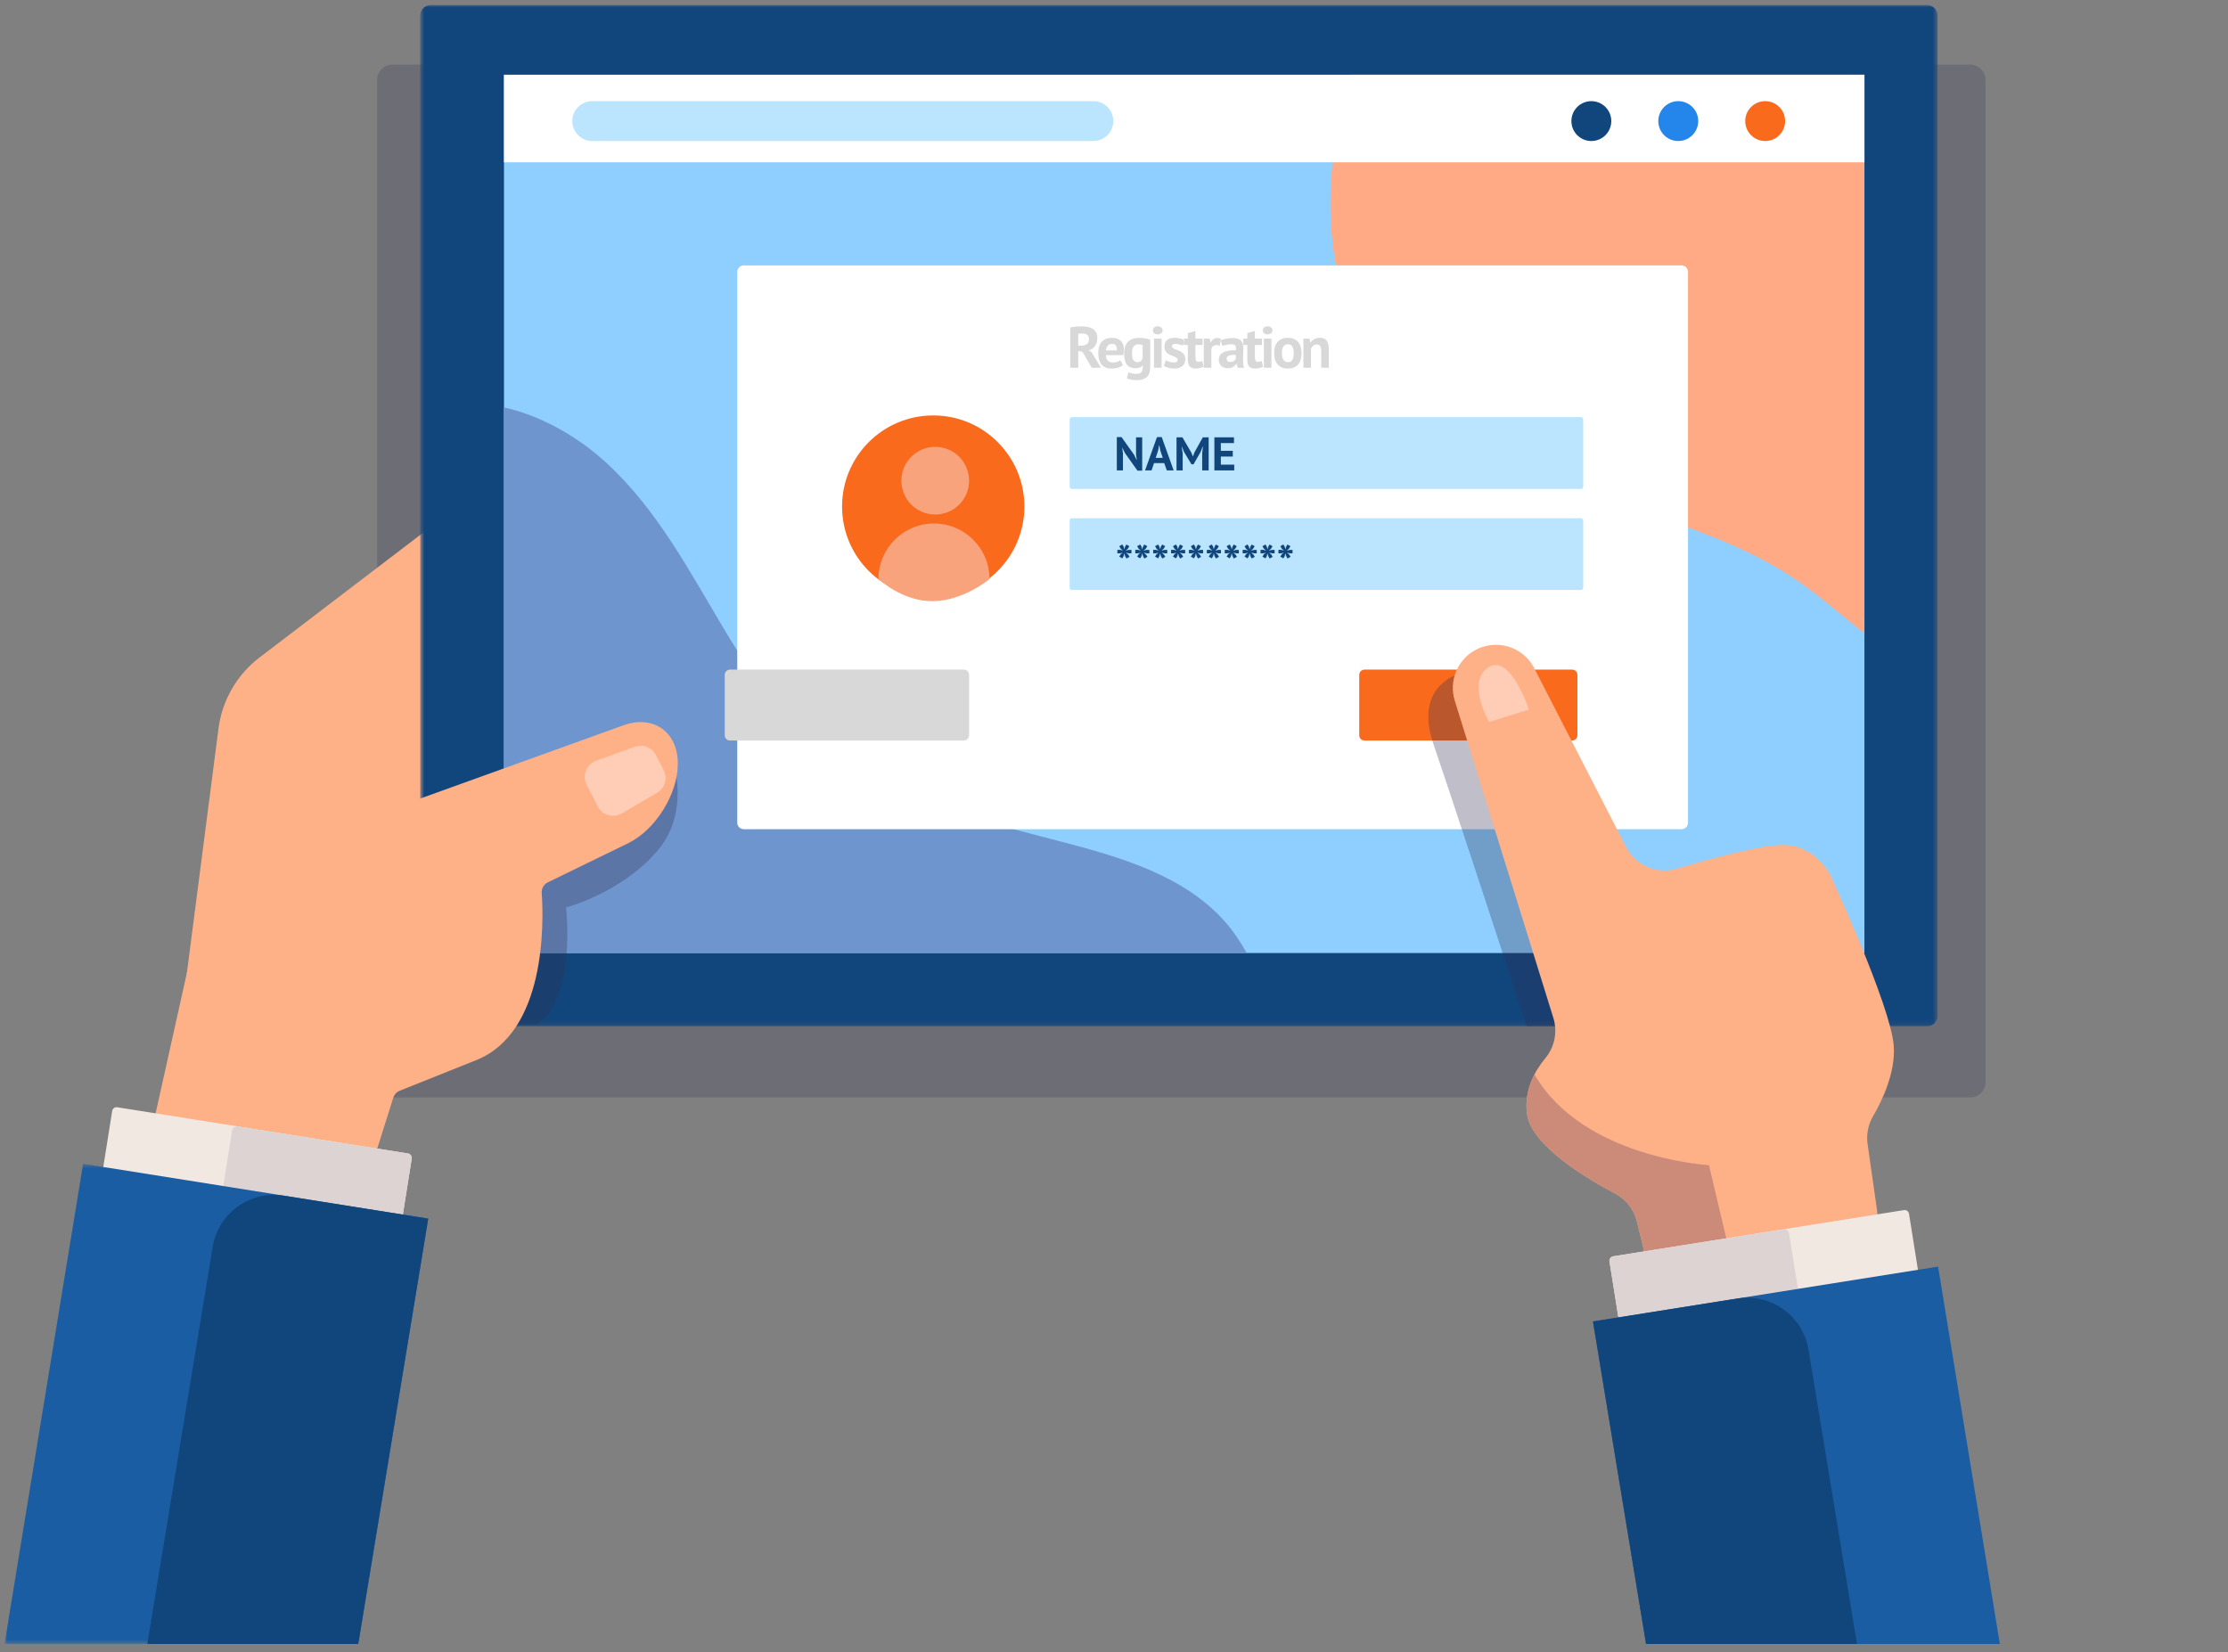 <svg width="449" height="333" viewBox="0 0 449 333" fill="none" xmlns="http://www.w3.org/2000/svg">
<rect x="0" y="0" width="449" height="333" fill="#808080" stroke="none"/>
<path opacity="0.227" fill-rule="evenodd" clip-rule="evenodd" d="M79.048 221.191C77.369 221.191 76.008 219.831 76.008 218.152V16.074C76.008 14.396 77.369 13.035 79.048 13.035H397.081C398.76 13.035 400.121 14.396 400.121 16.074V218.152C400.121 219.831 398.76 221.191 397.081 221.191H79.048Z" fill="#2F2D4F"/>
<path fill-rule="evenodd" clip-rule="evenodd" d="M37.14 200.134L44.035 146.831C44.77 141.151 47.746 136 52.3 132.525L85.935 106.865L104.166 164.756L62.342 211.391L37.14 200.134Z" fill="#FEB187"/>
<path fill-rule="evenodd" clip-rule="evenodd" d="M85.132 124.784L61.532 144.363C60.718 145.032 60.365 146.112 60.627 147.132L69.018 179.803C69.577 181.979 72.39 182.57 73.778 180.802L90.616 159.34C91.342 158.415 91.388 157.128 90.731 156.153L89.101 125.364C88.207 124.039 86.367 123.77 85.132 124.784Z" fill="#FEB187"/>
<mask id="mask0" mask-type="alpha" maskUnits="userSpaceOnUse" x="84" y="1" width="307" height="206">
<path fill-rule="evenodd" clip-rule="evenodd" d="M84.677 1.013H390.475V206.868H84.677V1.013Z" fill="white"/>
</mask>
<g mask="url(#mask0)">
<path fill-rule="evenodd" clip-rule="evenodd" d="M388.34 206.868H86.812C85.633 206.868 84.677 205.913 84.677 204.734V3.148C84.677 1.969 85.633 1.013 86.812 1.013H388.34C389.519 1.013 390.475 1.969 390.475 3.148V204.734C390.475 205.913 389.519 206.868 388.34 206.868Z" fill="#11467D"/>
</g>
<path fill-rule="evenodd" clip-rule="evenodd" d="M101.566 192.094H375.73V15.072H101.566V192.094Z" fill="#8FCFFF"/>
<path fill-rule="evenodd" clip-rule="evenodd" d="M279.159 75.721C288.909 88.002 304.117 94.504 319.013 99.409C333.909 104.315 349.474 108.259 362.387 117.159C367.045 120.37 371.288 124.179 375.73 127.682V15.072H272.102C266.05 35.646 265.737 58.816 279.159 75.721Z" fill="#FFAA85"/>
<path fill-rule="evenodd" clip-rule="evenodd" d="M101.566 32.714H375.73V15.072H101.566V32.714Z" fill="white"/>
<path fill-rule="evenodd" clip-rule="evenodd" d="M324.718 24.406C324.718 26.626 322.918 28.426 320.697 28.426C318.476 28.426 316.675 26.626 316.675 24.406C316.675 22.186 318.476 20.386 320.697 20.386C322.918 20.386 324.718 22.186 324.718 24.406Z" fill="#11467D"/>
<path fill-rule="evenodd" clip-rule="evenodd" d="M342.235 24.406C342.235 26.626 340.434 28.426 338.213 28.426C335.992 28.426 334.191 26.626 334.191 24.406C334.191 22.186 335.992 20.386 338.213 20.386C340.434 20.386 342.235 22.186 342.235 24.406Z" fill="#2485EA"/>
<path fill-rule="evenodd" clip-rule="evenodd" d="M359.751 24.406C359.751 26.626 357.95 28.426 355.729 28.426C353.508 28.426 351.708 26.626 351.708 24.406C351.708 22.186 353.508 20.386 355.729 20.386C357.95 20.386 359.751 22.186 359.751 24.406Z" fill="#F96A1D"/>
<path fill-rule="evenodd" clip-rule="evenodd" d="M220.336 28.426H119.351C117.129 28.426 115.329 26.626 115.329 24.406C115.329 22.185 117.129 20.386 119.351 20.386H220.336C222.557 20.386 224.358 22.185 224.358 24.406C224.358 26.626 222.557 28.426 220.336 28.426Z" fill="#BBE5FF"/>
<path fill-rule="evenodd" clip-rule="evenodd" d="M247.171 186.126C238.846 176.43 225.681 172.723 213.312 169.498C206.535 167.731 199.758 165.964 192.981 164.197C186.54 162.518 180.034 160.813 174.146 157.71C161.807 151.208 153.38 139.252 146.212 127.29C139.044 115.328 132.456 102.672 122.164 93.26C116.694 88.229 109.28 83.825 101.567 82.118V192.094H251.237C250.077 189.979 248.749 187.964 247.171 186.126Z" fill="#6E95CE"/>
<path fill-rule="evenodd" clip-rule="evenodd" d="M338.868 167.131H149.885C149.161 167.131 148.574 166.544 148.574 165.82V54.803C148.574 54.079 149.161 53.492 149.885 53.492H338.868C339.592 53.492 340.179 54.079 340.179 54.803V165.82C340.179 166.544 339.592 167.131 338.868 167.131Z" fill="white"/>
<path fill-rule="evenodd" clip-rule="evenodd" d="M206.441 102.099C206.441 112.242 198.216 120.465 188.07 120.465C177.923 120.465 169.698 112.242 169.698 102.099C169.698 91.956 177.923 83.734 188.07 83.734C198.216 83.734 206.441 91.956 206.441 102.099Z" fill="#F96A1D"/>
<path fill-rule="evenodd" clip-rule="evenodd" d="M195.297 96.889C195.297 100.656 192.242 103.71 188.474 103.71C184.706 103.71 181.651 100.656 181.651 96.889C181.651 93.122 184.706 90.069 188.474 90.069C192.242 90.069 195.297 93.122 195.297 96.889Z" fill="#F9A37D"/>
<path fill-rule="evenodd" clip-rule="evenodd" d="M177.034 116.705C177.034 110.529 182.042 105.523 188.22 105.523C194.398 105.523 199.406 110.529 199.406 116.705C199.406 116.705 194.276 121.067 188.07 121.173C181.864 121.28 177.034 116.705 177.034 116.705Z" fill="#F9A37D"/>
<path fill-rule="evenodd" clip-rule="evenodd" d="M318.608 98.554H216.014C215.767 98.554 215.567 98.355 215.567 98.108V84.528C215.567 84.282 215.767 84.082 216.014 84.082H318.608C318.855 84.082 319.055 84.282 319.055 84.528V98.108C319.055 98.355 318.855 98.554 318.608 98.554Z" fill="#BBE5FF"/>
<path fill-rule="evenodd" clip-rule="evenodd" d="M226.724 91.342L226.2 90.295H226.153L226.305 91.342V94.818H225.067V88.105H226.019L228.544 91.656L229.048 92.675H229.096L228.944 91.656V88.152H230.182V94.865H229.229L226.724 91.342ZM234.617 93.342H232.569L232.064 94.818H230.759L233.16 88.105H234.122L236.522 94.818H235.15L234.617 93.342ZM232.903 92.294H234.331L233.836 90.809L233.636 89.762H233.588L233.388 90.819L232.903 92.294ZM242.272 91.361L242.415 90.038H242.357L241.948 91.104L240.529 93.589H240.11L238.614 91.095L238.195 90.038H238.147L238.338 91.352V94.818H237.1V88.152H238.29L240.071 91.199L240.386 91.961H240.424L240.71 91.18L242.396 88.152H243.577V94.818H242.272V91.361ZM244.727 88.152H248.679V89.314H246.031V90.866H248.441V92.028H246.031V93.656H248.727V94.818H244.727V88.152Z" fill="#11467D"/>
<path fill-rule="evenodd" clip-rule="evenodd" d="M215.69 65.987C215.87 65.956 216.064 65.926 216.272 65.899C216.479 65.871 216.687 65.85 216.894 65.834C217.102 65.819 217.304 65.807 217.499 65.799C217.695 65.791 217.875 65.787 218.04 65.787C218.423 65.787 218.801 65.822 219.173 65.893C219.545 65.963 219.878 66.085 220.172 66.257C220.466 66.429 220.701 66.666 220.877 66.967C221.053 67.269 221.141 67.647 221.141 68.101C221.141 68.774 220.984 69.322 220.671 69.745C220.358 70.168 219.939 70.461 219.414 70.626L219.99 70.99L221.869 74.125H220.013L218.145 70.907L217.3 70.755V74.125H215.69V65.987ZM218.157 67.22C217.992 67.22 217.83 67.224 217.669 67.232C217.509 67.24 217.386 67.255 217.299 67.279V69.663H217.981C218.427 69.663 218.784 69.561 219.05 69.357C219.316 69.154 219.449 68.817 219.449 68.347C219.449 67.995 219.34 67.719 219.12 67.519C218.901 67.32 218.58 67.22 218.157 67.22ZM226.304 73.62C226.069 73.808 225.75 73.967 225.347 74.096C224.944 74.225 224.515 74.29 224.061 74.29C223.113 74.29 222.42 74.014 221.981 73.462C221.543 72.91 221.323 72.152 221.323 71.189C221.323 70.156 221.57 69.381 222.063 68.864C222.557 68.347 223.25 68.089 224.143 68.089C224.44 68.089 224.73 68.128 225.012 68.206C225.294 68.285 225.545 68.414 225.764 68.594C225.983 68.774 226.16 69.017 226.293 69.322C226.426 69.627 226.492 70.007 226.492 70.461C226.492 70.626 226.483 70.802 226.463 70.99C226.443 71.177 226.414 71.373 226.375 71.577H222.851C222.874 72.07 223.001 72.442 223.232 72.692C223.463 72.943 223.837 73.068 224.354 73.068C224.675 73.068 224.963 73.019 225.218 72.921C225.472 72.824 225.666 72.724 225.799 72.622L226.304 73.62ZM224.119 69.31C223.72 69.31 223.424 69.43 223.232 69.668C223.041 69.907 222.925 70.226 222.886 70.626H225.071C225.102 70.203 225.038 69.878 224.877 69.651C224.717 69.424 224.464 69.31 224.119 69.31ZM231.796 74.125C231.796 74.979 231.565 75.607 231.103 76.01C230.641 76.413 229.995 76.615 229.165 76.615C228.601 76.615 228.157 76.576 227.832 76.498C227.507 76.419 227.262 76.337 227.097 76.251L227.415 75.041C227.595 75.112 227.804 75.182 228.043 75.253C228.282 75.323 228.578 75.358 228.93 75.358C229.463 75.358 229.825 75.243 230.017 75.012C230.209 74.781 230.305 74.458 230.305 74.043V73.667H230.258C229.983 74.035 229.498 74.219 228.801 74.219C228.041 74.219 227.475 73.984 227.103 73.514C226.731 73.045 226.545 72.309 226.545 71.307C226.545 70.258 226.796 69.463 227.297 68.923C227.798 68.382 228.527 68.112 229.482 68.112C229.983 68.112 230.432 68.148 230.827 68.218C231.223 68.289 231.546 68.371 231.796 68.465V74.125ZM229.212 72.998C229.51 72.998 229.739 72.931 229.899 72.798C230.06 72.665 230.183 72.465 230.269 72.199V69.557C230.026 69.455 229.725 69.404 229.365 69.404C228.973 69.404 228.668 69.551 228.448 69.845C228.229 70.138 228.119 70.606 228.119 71.248C228.119 71.82 228.213 72.254 228.401 72.552C228.589 72.849 228.86 72.998 229.212 72.998ZM232.566 68.253H234.093V74.125H232.566V68.253ZM232.342 66.597C232.342 66.37 232.426 66.177 232.594 66.016C232.763 65.856 232.996 65.775 233.293 65.775C233.591 65.775 233.832 65.856 234.016 66.016C234.2 66.177 234.292 66.37 234.292 66.597C234.292 66.825 234.2 67.014 234.016 67.167C233.832 67.32 233.591 67.396 233.293 67.396C232.996 67.396 232.763 67.32 232.594 67.167C232.426 67.014 232.342 66.825 232.342 66.597ZM237.34 72.505C237.34 72.348 237.274 72.223 237.141 72.129C237.008 72.035 236.843 71.949 236.647 71.87C236.451 71.792 236.236 71.712 236.001 71.63C235.766 71.547 235.551 71.434 235.355 71.289C235.159 71.144 234.995 70.96 234.862 70.737C234.728 70.514 234.662 70.226 234.662 69.874C234.662 69.295 234.834 68.852 235.179 68.547C235.523 68.242 236.021 68.089 236.671 68.089C237.117 68.089 237.52 68.136 237.881 68.23C238.241 68.324 238.523 68.43 238.727 68.547L238.386 69.651C238.206 69.58 237.979 69.506 237.705 69.428C237.43 69.349 237.152 69.31 236.87 69.31C236.416 69.31 236.189 69.486 236.189 69.839C236.189 69.98 236.256 70.093 236.389 70.179C236.522 70.265 236.686 70.346 236.882 70.42C237.078 70.494 237.293 70.575 237.528 70.661C237.763 70.747 237.979 70.859 238.174 70.996C238.37 71.132 238.535 71.311 238.668 71.53C238.801 71.749 238.868 72.031 238.868 72.375C238.868 72.97 238.678 73.438 238.298 73.779C237.918 74.119 237.348 74.29 236.589 74.29C236.173 74.29 235.784 74.237 235.42 74.131C235.055 74.025 234.76 73.902 234.533 73.761L234.956 72.622C235.136 72.724 235.375 72.824 235.672 72.921C235.97 73.019 236.275 73.068 236.589 73.068C236.816 73.068 236.998 73.025 237.135 72.939C237.272 72.853 237.34 72.708 237.34 72.505ZM238.568 68.253H239.378V67.149L240.905 66.715V68.253H242.339V69.545H240.905V71.8C240.905 72.207 240.946 72.499 241.029 72.675C241.111 72.851 241.266 72.939 241.493 72.939C241.649 72.939 241.784 72.923 241.898 72.892C242.012 72.861 242.139 72.814 242.28 72.751L242.55 73.926C242.339 74.027 242.092 74.114 241.81 74.184C241.528 74.254 241.242 74.29 240.952 74.29C240.412 74.29 240.014 74.151 239.76 73.873C239.505 73.595 239.378 73.139 239.378 72.505V69.545H238.568V68.253ZM245.833 69.686C245.59 69.6 245.371 69.557 245.175 69.557C244.901 69.557 244.672 69.629 244.488 69.774C244.304 69.919 244.181 70.105 244.118 70.332V74.125H242.591V68.253H243.777L243.954 69.028H244C244.134 68.739 244.314 68.516 244.541 68.359C244.768 68.202 245.034 68.124 245.34 68.124C245.543 68.124 245.774 68.167 246.033 68.253L245.833 69.686ZM245.991 68.594C246.304 68.453 246.676 68.341 247.107 68.259C247.538 68.177 247.988 68.136 248.458 68.136C248.865 68.136 249.206 68.185 249.48 68.283C249.754 68.381 249.972 68.519 250.132 68.7C250.293 68.88 250.406 69.095 250.473 69.346C250.539 69.596 250.573 69.878 250.573 70.191C250.573 70.535 250.561 70.882 250.537 71.23C250.514 71.579 250.5 71.921 250.496 72.258C250.492 72.595 250.502 72.921 250.526 73.239C250.549 73.556 250.608 73.855 250.702 74.137H249.457L249.21 73.327H249.151C248.994 73.569 248.777 73.779 248.499 73.955C248.221 74.131 247.863 74.219 247.424 74.219C247.15 74.219 246.903 74.178 246.684 74.096C246.465 74.014 246.277 73.896 246.12 73.743C245.964 73.591 245.842 73.411 245.756 73.203C245.67 72.996 245.627 72.763 245.627 72.505C245.627 72.144 245.707 71.841 245.868 71.594C246.028 71.348 246.259 71.148 246.561 70.996C246.862 70.843 247.223 70.737 247.642 70.678C248.061 70.62 248.529 70.602 249.045 70.626C249.1 70.187 249.069 69.872 248.951 69.68C248.834 69.488 248.572 69.392 248.164 69.392C247.859 69.392 247.536 69.424 247.195 69.486C246.854 69.549 246.574 69.631 246.355 69.733L245.991 68.594ZM247.929 72.963C248.235 72.963 248.478 72.894 248.658 72.757C248.838 72.62 248.971 72.473 249.057 72.317V71.553C248.814 71.53 248.581 71.526 248.358 71.542C248.135 71.557 247.937 71.593 247.765 71.647C247.593 71.702 247.456 71.78 247.354 71.882C247.252 71.984 247.201 72.113 247.201 72.27C247.201 72.489 247.266 72.659 247.395 72.781C247.524 72.902 247.702 72.963 247.929 72.963ZM250.554 68.253H251.365V67.149L252.892 66.715V68.253H254.325V69.545H252.892V71.8C252.892 72.207 252.933 72.499 253.015 72.675C253.098 72.851 253.252 72.939 253.479 72.939C253.636 72.939 253.771 72.923 253.885 72.892C253.998 72.861 254.125 72.814 254.266 72.751L254.537 73.926C254.325 74.027 254.079 74.114 253.797 74.184C253.515 74.254 253.229 74.29 252.939 74.29C252.399 74.29 252.001 74.151 251.747 73.873C251.492 73.595 251.365 73.139 251.365 72.505V69.545H250.554V68.253ZM254.707 68.253H256.234V74.125H254.707V68.253ZM254.483 66.597C254.483 66.37 254.568 66.177 254.736 66.016C254.904 65.856 255.137 65.775 255.435 65.775C255.733 65.775 255.973 65.856 256.157 66.016C256.342 66.177 256.434 66.37 256.434 66.597C256.434 66.825 256.342 67.014 256.157 67.167C255.973 67.32 255.733 67.396 255.435 67.396C255.137 67.396 254.904 67.32 254.736 67.167C254.568 67.014 254.483 66.825 254.483 66.597ZM256.768 71.189C256.768 70.195 257.011 69.43 257.497 68.893C257.982 68.357 258.664 68.089 259.541 68.089C260.011 68.089 260.418 68.163 260.763 68.312C261.107 68.461 261.393 68.67 261.62 68.94C261.847 69.21 262.018 69.537 262.131 69.921C262.245 70.305 262.301 70.727 262.301 71.189C262.301 72.184 262.061 72.949 261.579 73.485C261.097 74.022 260.418 74.29 259.541 74.29C259.071 74.29 258.664 74.215 258.319 74.067C257.974 73.918 257.687 73.708 257.456 73.438C257.225 73.168 257.052 72.841 256.939 72.458C256.825 72.074 256.768 71.651 256.768 71.189ZM258.342 71.189C258.342 71.448 258.366 71.686 258.413 71.906C258.46 72.125 258.53 72.317 258.624 72.481C258.718 72.645 258.842 72.773 258.995 72.863C259.147 72.953 259.329 72.998 259.541 72.998C259.94 72.998 260.238 72.853 260.434 72.563C260.629 72.274 260.727 71.816 260.727 71.189C260.727 70.649 260.637 70.213 260.457 69.88C260.277 69.547 259.972 69.381 259.541 69.381C259.165 69.381 258.871 69.522 258.66 69.803C258.448 70.085 258.342 70.547 258.342 71.189ZM266.265 74.125V70.79C266.265 70.312 266.197 69.968 266.06 69.757C265.923 69.545 265.69 69.439 265.361 69.439C265.071 69.439 264.826 69.524 264.627 69.692C264.427 69.86 264.284 70.07 264.198 70.32V74.125H262.671V68.253H263.881L264.057 69.028H264.104C264.284 68.778 264.523 68.559 264.82 68.371C265.118 68.183 265.502 68.089 265.972 68.089C266.261 68.089 266.52 68.128 266.747 68.206C266.974 68.285 267.166 68.414 267.323 68.594C267.479 68.774 267.597 69.019 267.675 69.328C267.753 69.637 267.793 70.019 267.793 70.473V74.125H266.265Z" fill="#D8D8D8"/>
<path fill-rule="evenodd" clip-rule="evenodd" d="M318.608 118.924H216.014C215.767 118.924 215.567 118.724 215.567 118.477V104.898C215.567 104.651 215.767 104.451 216.014 104.451H318.608C318.855 104.451 319.055 104.651 319.055 104.898V118.477C319.055 118.724 318.855 118.924 318.608 118.924Z" fill="#BBE5FF"/>
<path fill-rule="evenodd" clip-rule="evenodd" d="M226.171 109.741L226.437 110.179L226.58 110.741L226.723 110.217L226.99 109.75L227.599 110.084L227.314 110.579L226.856 110.988L227.475 110.836H228.018V111.531H227.495L226.914 111.379L227.39 111.826L227.628 112.226L227.018 112.578L226.761 112.14L226.571 111.531L226.447 112.083L226.171 112.55L225.561 112.197L225.837 111.731L226.266 111.379L225.742 111.531H225.18V110.826H225.751L226.313 110.988L225.828 110.569L225.561 110.093L226.171 109.741ZM229.777 109.741L230.044 110.179L230.187 110.741L230.33 110.217L230.596 109.75L231.206 110.084L230.92 110.579L230.463 110.988L231.082 110.836H231.625V111.531H231.101L230.52 111.379L230.997 111.826L231.235 112.226L230.625 112.578L230.368 112.14L230.177 111.531L230.054 112.083L229.777 112.55L229.168 112.197L229.444 111.731L229.873 111.379L229.349 111.531H228.787V110.826H229.358L229.92 110.988L229.434 110.569L229.168 110.093L229.777 109.741ZM233.384 109.741L233.651 110.179L233.794 110.741L233.937 110.217L234.203 109.75L234.813 110.084L234.527 110.579L234.07 110.988L234.689 110.836H235.232V111.531H234.708L234.127 111.379L234.603 111.826L234.841 112.226L234.232 112.578L233.975 112.14L233.784 111.531L233.66 112.083L233.384 112.55L232.774 112.197L233.051 111.731L233.479 111.379L232.955 111.531H232.393V110.826H232.965L233.527 110.988L233.041 110.569L232.774 110.093L233.384 109.741ZM236.991 109.741L237.258 110.179L237.4 110.741L237.543 110.217L237.81 109.75L238.42 110.084L238.134 110.579L237.677 110.988L238.296 110.836H238.839V111.531H238.315L237.734 111.379L238.21 111.826L238.448 112.226L237.839 112.578L237.581 112.14L237.391 111.531L237.267 112.083L236.991 112.55L236.381 112.197L236.657 111.731L237.086 111.379L236.562 111.531H236V110.826H236.572L237.134 110.988L236.648 110.569L236.381 110.093L236.991 109.741ZM240.598 109.741L240.864 110.179L241.007 110.741L241.15 110.217L241.417 109.75L242.026 110.084L241.741 110.579L241.283 110.988L241.902 110.836H242.445V111.531H241.922L241.34 111.379L241.817 111.826L242.055 112.226L241.445 112.578L241.188 112.14L240.998 111.531L240.874 112.083L240.598 112.55L239.988 112.197L240.264 111.731L240.693 111.379L240.169 111.531H239.607V110.826H240.178L240.74 110.988L240.255 110.569L239.988 110.093L240.598 109.741ZM244.204 109.741L244.471 110.179L244.614 110.741L244.757 110.217L245.023 109.75L245.633 110.084L245.347 110.579L244.89 110.988L245.509 110.836H246.052V111.531H245.528L244.947 111.379L245.424 111.826L245.662 112.226L245.052 112.578L244.795 112.14L244.604 111.531L244.481 112.083L244.204 112.55L243.595 112.197L243.871 111.731L244.3 111.379L243.776 111.531H243.214V110.826H243.785L244.347 110.988L243.861 110.569L243.595 110.093L244.204 109.741ZM247.81 109.741L248.077 110.179L248.22 110.741L248.363 110.217L248.63 109.75L249.239 110.084L248.953 110.579L248.496 110.988L249.115 110.836H249.658V111.531H249.134L248.553 111.379L249.03 111.826L249.268 112.226L248.658 112.578L248.401 112.14L248.21 111.531L248.087 112.083L247.81 112.55L247.201 112.197L247.477 111.731L247.906 111.379L247.382 111.531H246.82V110.826H247.391L247.953 110.988L247.468 110.569L247.201 110.093L247.81 109.741ZM251.417 109.741L251.684 110.179L251.827 110.741L251.97 110.217L252.236 109.75L252.846 110.084L252.56 110.579L252.103 110.988L252.722 110.836H253.265V111.531H252.741L252.16 111.379L252.636 111.826L252.875 112.226L252.265 112.578L252.008 112.14L251.817 111.531L251.693 112.083L251.417 112.55L250.808 112.197L251.084 111.731L251.512 111.379L250.989 111.531H250.427V110.826H250.998L251.56 110.988L251.074 110.569L250.808 110.093L251.417 109.741ZM255.024 109.741L255.291 110.179L255.434 110.741L255.576 110.217L255.843 109.75L256.453 110.084L256.167 110.579L255.71 110.988L256.329 110.836H256.872V111.531H256.348L255.767 111.379L256.243 111.826L256.481 112.226L255.872 112.578L255.614 112.14L255.424 111.531L255.3 112.083L255.024 112.55L254.414 112.197L254.691 111.731L255.119 111.379L254.595 111.531H254.033V110.826H254.605L255.167 110.988L254.681 110.569L254.414 110.093L255.024 109.741ZM258.631 109.741L258.897 110.179L259.04 110.741L259.183 110.217L259.45 109.75L260.059 110.084L259.774 110.579L259.316 110.988L259.936 110.836H260.479V111.531H259.955L259.374 111.379L259.85 111.826L260.088 112.226L259.478 112.578L259.221 112.14L259.031 111.531L258.907 112.083L258.631 112.55L258.021 112.197L258.297 111.731L258.726 111.379L258.202 111.531H257.64V110.826H258.212L258.774 110.988L258.288 110.569L258.021 110.093L258.631 109.741Z" fill="#11467D"/>
<path fill-rule="evenodd" clip-rule="evenodd" d="M194.235 149.263H147.116C146.53 149.263 146.055 148.788 146.055 148.202V136.03C146.055 135.444 146.53 134.969 147.116 134.969H194.235C194.822 134.969 195.297 135.444 195.297 136.03V148.202C195.297 148.788 194.822 149.263 194.235 149.263Z" fill="#D8D8D8"/>
<path fill-rule="evenodd" clip-rule="evenodd" d="M316.829 149.263H274.982C274.396 149.263 273.921 148.788 273.921 148.202V136.03C273.921 135.444 274.396 134.969 274.982 134.969H316.829C317.415 134.969 317.89 135.444 317.89 136.03V148.202C317.89 148.788 317.415 149.263 316.829 149.263Z" fill="#F96A1D"/>
<path opacity="0.301" fill-rule="evenodd" clip-rule="evenodd" d="M134.981 151.016C134.981 151.016 139.807 162.809 132.568 171.385C125.329 179.962 114.069 182.91 114.069 182.91C114.069 182.91 116.214 201.403 108.171 206.496H90.476L88.867 167.633L134.981 151.016Z" fill="#2F2D4F"/>
<path fill-rule="evenodd" clip-rule="evenodd" d="M75.158 234.24L79.265 221.237C79.465 220.605 79.938 220.096 80.554 219.849L95.952 213.692C110.095 208.037 109.576 185.892 109.173 179.969C109.112 179.071 109.603 178.236 110.412 177.841L126.572 169.971C132.085 167.286 136.597 160.073 136.597 153.942V153.91C136.597 147.492 131.655 144.022 125.615 146.2L84.418 161.053C83.937 161.226 83.53 161.562 83.268 162.001L61.663 198.255C61.132 199.146 60.052 199.549 59.066 199.223L40.805 193.18C39.562 192.769 38.234 193.521 37.95 194.8L29.429 233.093C29.121 234.475 30.173 235.786 31.589 235.786H73.047C74.013 235.786 74.867 235.16 75.158 234.24Z" fill="#FEB187"/>
<path fill-rule="evenodd" clip-rule="evenodd" d="M133.752 155.228L132.186 152.183C131.39 150.637 129.569 149.922 127.934 150.514L120.122 153.341C118.166 154.05 117.274 156.312 118.22 158.165L120.465 162.554C121.369 164.322 123.574 164.967 125.289 163.964L132.423 159.793C134.008 158.866 134.592 156.861 133.752 155.228Z" fill="#FFCCB6"/>
<path fill-rule="evenodd" clip-rule="evenodd" d="M20.849 240.65L79.461 249.966C79.946 250.043 80.402 249.713 80.479 249.228L82.978 233.514C83.056 233.03 82.725 232.574 82.24 232.497L23.627 223.18C23.142 223.103 22.686 223.434 22.609 223.919L20.11 239.632C20.033 240.117 20.363 240.573 20.849 240.65Z" fill="#F1E8E1"/>
<path fill-rule="evenodd" clip-rule="evenodd" d="M45.202 244.521L79.292 249.939C79.871 250.032 80.414 249.637 80.506 249.058L82.952 233.684C83.044 233.106 82.649 232.562 82.07 232.47L47.98 227.051C47.401 226.959 46.857 227.354 46.765 227.932L44.32 243.306C44.228 243.885 44.623 244.429 45.202 244.521Z" fill="#DDD3D2"/>
<mask id="mask1" mask-type="alpha" maskUnits="userSpaceOnUse" x="0" y="234" width="87" height="98">
<path fill-rule="evenodd" clip-rule="evenodd" d="M0.911 234.571H86.301V331.365H0.911V234.571Z" fill="white"/>
</mask>
<g mask="url(#mask1)">
<path fill-rule="evenodd" clip-rule="evenodd" d="M0.911 331.365L16.752 234.571L86.301 245.626L72.194 331.365H0.911Z" fill="#1A5DA2"/>
</g>
<path fill-rule="evenodd" clip-rule="evenodd" d="M29.678 331.365L42.854 251.385C43.939 244.563 50.351 239.912 57.175 240.996L86.301 245.626L72.194 331.365H29.678Z" fill="#11467D"/>
<path opacity="0.307" fill-rule="evenodd" clip-rule="evenodd" d="M293.523 136.041L332.25 206.868H307.684C301.738 188.746 291.605 157.915 288.876 149.978C284.943 138.543 293.523 136.041 293.523 136.041Z" fill="#2F2D4F"/>
<path fill-rule="evenodd" clip-rule="evenodd" d="M378.256 243.824L376.365 230.59C376.085 228.633 376.493 226.649 377.489 224.941C379.314 221.813 382.023 216.177 381.639 210.799C381.066 202.781 368.969 176.608 368.969 176.608C368.969 176.608 366.105 170.309 359.23 170.309C354.866 170.309 344.73 173.078 337.909 175.101C333.955 176.273 329.728 174.509 327.782 170.874L309.123 134.553C306.801 130.215 301.341 128.672 297.09 131.151C293.597 133.187 291.972 137.365 293.172 141.225L313.042 205.176C313.916 207.989 313.3 211.044 311.416 213.309C309.327 215.821 307.095 219.734 307.736 224.544C308.583 230.888 319.738 237.544 325.516 240.591C327.713 241.75 329.298 243.795 329.885 246.208L331.993 254.87C333.143 259.599 337.958 262.459 342.663 261.209L371.89 253.443C376.143 252.312 378.879 248.18 378.256 243.824Z" fill="#FEB187"/>
<path fill-rule="evenodd" clip-rule="evenodd" d="M308.119 143.03L300.098 145.512C300.098 145.512 295.706 138.066 299.525 134.821C303.344 131.576 306.782 139.212 308.119 143.03Z" fill="#FFCCB6"/>
<path fill-rule="evenodd" clip-rule="evenodd" d="M307.736 224.544C307.327 221.471 308.091 218.767 309.241 216.558C318.976 233.455 344.401 234.852 344.401 234.852L349.557 256.615L350.245 259.194L342.663 261.209C337.958 262.46 333.143 259.6 331.993 254.87L329.885 246.209C329.298 243.795 327.713 241.75 325.515 240.591C319.738 237.544 308.582 230.888 307.736 224.544Z" fill="#CC8A79"/>
<path fill-rule="evenodd" clip-rule="evenodd" d="M386.478 261.377L327.865 270.693C327.38 270.77 326.924 270.439 326.847 269.954L324.348 254.241C324.271 253.756 324.601 253.3 325.087 253.223L383.699 243.907C384.184 243.83 384.64 244.161 384.717 244.646L387.217 260.359C387.294 260.844 386.963 261.299 386.478 261.377Z" fill="#F1E8E1"/>
<path fill-rule="evenodd" clip-rule="evenodd" d="M362.125 265.247L328.034 270.666C327.456 270.758 326.912 270.363 326.82 269.785L324.374 254.411C324.282 253.832 324.677 253.288 325.256 253.196L359.346 247.778C359.925 247.686 360.469 248.08 360.561 248.659L363.006 264.033C363.098 264.612 362.704 265.155 362.125 265.247Z" fill="#DDD3D2"/>
<path fill-rule="evenodd" clip-rule="evenodd" d="M331.722 331.365L321.025 266.352L390.574 255.298L403.023 331.365H331.722Z" fill="#1A5DA2"/>
<path fill-rule="evenodd" clip-rule="evenodd" d="M331.722 331.365L321.025 266.352L350.151 261.723C356.975 260.638 363.387 265.289 364.472 272.111L374.233 331.365H331.722Z" fill="#11467D"/>
</svg>
